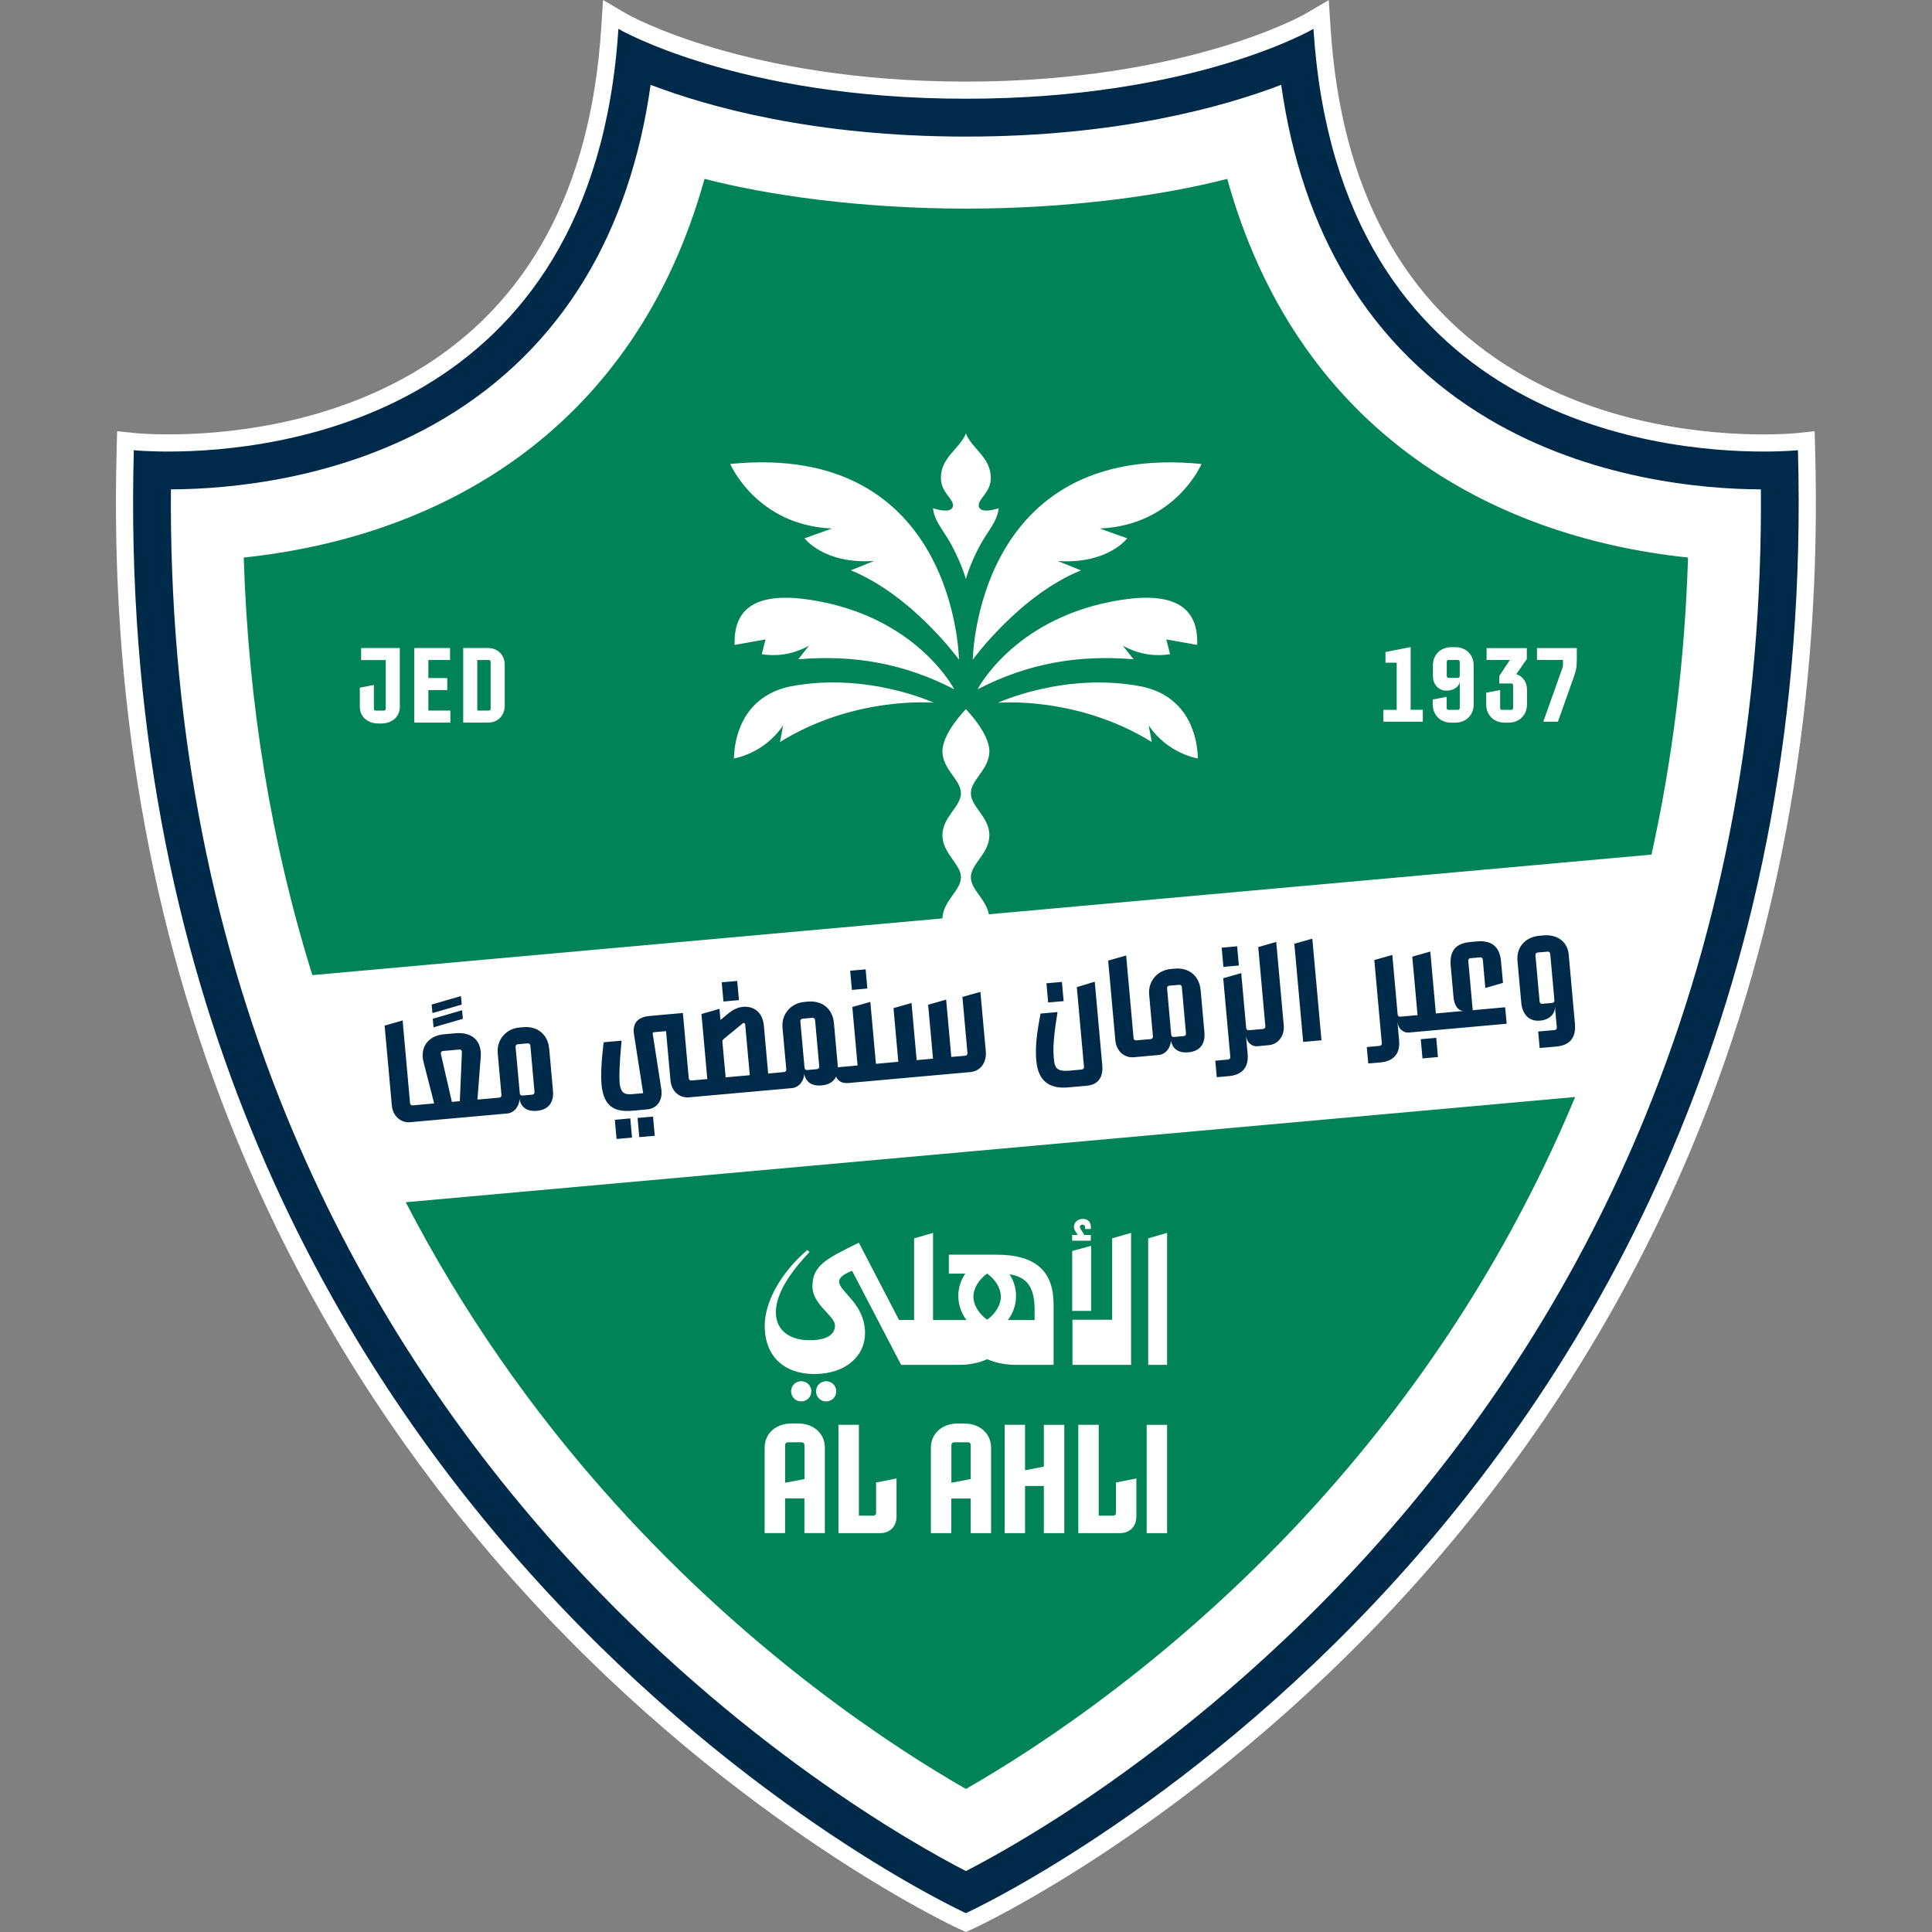 <?xml version="1.0" encoding="UTF-8"?>
<svg xmlns="http://www.w3.org/2000/svg" width="50" height="50" viewBox="0 0 50 50" fill="none">
  <rect x="0" y="0" width="50" height="50" fill="#808080" stroke="none"/>
  <path d="M24.813 49.916C24.756 49.891 19.099 47.273 13.619 41.269C10.404 37.745 7.873 33.76 6.099 29.422C3.882 24.003 2.845 18.02 3.019 11.639L3.031 11.159L3.508 11.209C3.508 11.209 3.833 11.242 4.357 11.242C5.719 11.242 8.362 11.031 10.747 9.617C13.674 7.883 15.293 4.889 15.56 0.72L15.607 0L16.229 0.365C16.259 0.382 19.307 2.112 24.998 2.112C30.689 2.112 33.739 0.382 33.769 0.365L34.388 0.003L34.435 0.72C34.702 4.889 36.321 7.884 39.248 9.618C41.632 11.031 44.275 11.243 45.638 11.243C46.134 11.243 46.45 11.214 46.486 11.21L46.963 11.161L46.976 11.64C47.15 18.021 46.114 24.003 43.897 29.422C42.122 33.76 39.592 37.745 36.376 41.269C30.897 47.273 25.24 49.891 25.182 49.916L24.998 50L24.814 49.916H24.813Z" fill="white"></path>
  <path d="M24.824 48.545C24.77 48.52 19.422 46.047 14.242 40.374C11.202 37.044 8.81 33.277 7.132 29.178C5.035 24.057 4.056 18.403 4.22 12.374L4.232 11.921L4.683 11.968C4.683 11.968 4.991 11.999 5.485 11.999C6.774 11.999 9.272 11.799 11.526 10.465C14.293 8.826 15.823 5.997 16.076 2.057L16.12 1.376L16.708 1.721C16.736 1.738 19.618 3.371 24.998 3.371C30.379 3.371 33.261 1.738 33.289 1.721L33.875 1.379L33.919 2.057C34.171 5.997 35.702 8.827 38.469 10.466C40.723 11.801 43.221 12 44.509 12C44.978 12 45.277 11.973 45.311 11.969L45.762 11.923L45.775 12.375C45.939 18.405 44.959 24.059 42.863 29.179C41.185 33.278 38.793 37.044 35.753 40.374C30.574 46.048 25.226 48.521 25.171 48.546L24.997 48.625L24.824 48.546V48.545Z" fill="white"></path>
  <path d="M46.532 11.652C46.532 11.652 46.198 11.686 45.638 11.686C42.877 11.686 34.637 10.836 33.992 0.747C33.992 0.747 30.912 2.555 24.998 2.555C19.084 2.555 16.004 0.747 16.004 0.747C15.357 10.834 7.117 11.686 4.358 11.686C3.798 11.686 3.463 11.652 3.463 11.652C2.711 39.352 24.997 49.512 24.997 49.512C24.997 49.512 47.284 39.352 46.531 11.652H46.532ZM42.601 28.834C40.9 33.011 38.47 36.851 35.382 40.25C32.625 43.283 29.84 45.398 27.991 46.636C26.622 47.553 25.549 48.139 24.998 48.423C23.645 47.726 19.117 45.185 14.67 40.312C11.568 36.911 9.127 33.067 7.416 28.885C5.388 23.929 4.383 18.478 4.423 12.665C5.95 12.658 8.835 12.406 11.471 10.842C12.995 9.939 14.228 8.72 15.135 7.22C15.996 5.797 16.568 4.111 16.838 2.196C18.334 2.767 21.075 3.535 24.998 3.535C28.92 3.535 31.661 2.767 33.157 2.196C33.427 4.111 33.999 5.797 34.86 7.22C35.768 8.72 37 9.939 38.524 10.842C41.161 12.405 44.046 12.658 45.572 12.665C45.613 18.459 44.615 23.893 42.6 28.836L42.601 28.834ZM22.447 25.584L22.403 25.087L22.002 25.122L22.047 25.619L22.447 25.583V25.584ZM19.124 25.883L19.079 25.387L18.678 25.422L18.723 25.919L19.124 25.883ZM27.527 25.909L27.482 25.412L27.082 25.447L27.126 25.944L27.527 25.909ZM32.062 24.987L32.017 24.49L31.617 24.526L31.662 25.023L32.062 24.987ZM11.22 26.587L11.979 26.367L11.959 26.145L11.2 26.366L11.22 26.587ZM11.95 25.999L11.93 25.778L11.171 25.998L11.191 26.219L11.95 25.999ZM14.212 27.137C14.181 26.794 13.935 26.548 13.532 26.584L13.442 26.592C13.092 26.623 12.85 26.914 12.881 27.257L12.978 28.337C12.982 28.375 12.958 28.404 12.92 28.407L12.744 28.423L12.356 28.457L12.441 27.357C12.474 26.94 12.223 26.702 11.783 26.741L11.489 26.767C11.078 26.804 10.862 27.108 10.962 27.49L11.236 28.557L10.877 28.589L10.682 28.607C10.644 28.611 10.616 28.587 10.612 28.549L10.42 26.41L9.954 26.542L10.14 28.604C10.164 28.88 10.369 29.064 10.616 29.043L10.917 29.015L12.783 28.848L13.126 28.817C13.337 28.798 13.447 28.584 13.442 28.445C13.48 28.62 13.597 28.774 13.895 28.748C14.225 28.718 14.335 28.497 14.311 28.228L14.213 27.134L14.214 27.136L14.212 27.137ZM11.9 28.499L11.695 28.517L11.413 27.289C11.398 27.229 11.428 27.204 11.467 27.2L11.886 27.162C11.924 27.159 11.958 27.178 11.954 27.24L11.9 28.5V28.499ZM13.776 28.33L13.522 28.353C13.483 28.356 13.455 28.333 13.452 28.294L13.343 27.095C13.34 27.056 13.363 27.028 13.402 27.025L13.655 27.002C13.694 26.998 13.722 27.022 13.726 27.06L13.833 28.26C13.837 28.298 13.813 28.326 13.775 28.33H13.776ZM33.497 24.425L33.726 26.965L34.2 26.922L33.963 24.293L33.497 24.425ZM36.769 26.895L36.814 27.392L37.214 27.356L37.17 26.859L36.769 26.895ZM33.029 24.377L32.563 24.51L32.747 26.559C32.751 26.597 32.727 26.625 32.689 26.629L32.493 26.647L32.321 26.663C32.282 26.666 32.254 26.642 32.251 26.604L32.123 25.184L31.657 25.317L31.84 27.351C31.844 27.389 31.82 27.417 31.782 27.421L31.451 27.451L31.49 27.878L31.81 27.849C32.096 27.824 32.323 27.665 32.289 27.279L32.244 26.786C32.266 27.026 32.445 27.085 32.532 27.077L32.833 27.049C33.081 27.027 33.247 26.809 33.223 26.533L33.029 24.382V24.38L33.029 24.377ZM15.912 28.981L15.956 29.477L16.357 29.441L16.312 28.944L15.912 28.981ZM40.6 24.715C40.567 24.346 40.277 24.179 39.947 24.208L39.841 24.217C39.498 24.248 39.239 24.491 39.272 24.869L39.37 25.946C39.394 26.226 39.553 26.44 39.848 26.414L39.874 26.412C40.072 26.394 40.261 26.251 40.24 26.036L40.29 26.588C40.293 26.626 40.27 26.654 40.231 26.658L39.808 26.696L39.846 27.123L40.28 27.084C40.604 27.055 40.795 26.876 40.759 26.491L40.599 24.715V24.717L40.6 24.715ZM40.169 25.956L39.915 25.979C39.877 25.983 39.848 25.959 39.845 25.921L39.737 24.721C39.734 24.683 39.757 24.655 39.795 24.651L40.049 24.628C40.088 24.625 40.116 24.648 40.12 24.687L40.228 25.886C40.231 25.924 40.208 25.953 40.169 25.956H40.169ZM38.114 26.141L37.999 24.868C37.995 24.829 38.019 24.801 38.057 24.798L38.305 24.776C38.343 24.772 38.371 24.796 38.375 24.834L38.44 25.569L38.897 25.437L38.847 24.883C38.813 24.508 38.617 24.329 38.218 24.364L38.054 24.379C37.669 24.413 37.509 24.609 37.545 25.007L37.616 25.795C37.64 26.075 37.776 26.172 37.888 26.162L37.429 26.204L37.16 26.228L37.016 24.626L36.55 24.758L36.686 26.271L36.414 26.296L36.241 26.311C36.203 26.315 36.175 26.291 36.171 26.253L36.033 24.714L35.567 24.846L35.761 26.997C35.764 27.036 35.741 27.064 35.703 27.067L35.372 27.098L35.41 27.523L35.731 27.495C36.016 27.47 36.244 27.311 36.209 26.925L36.165 26.432C36.187 26.672 36.366 26.731 36.453 26.723L37.469 26.631L38.992 26.494L38.954 26.068L38.114 26.144V26.142V26.141ZM25.373 25.669L24.907 25.801L25.038 27.252C25.041 27.291 25.018 27.319 24.979 27.322L24.62 27.354L24.486 25.87L24.02 26.003L24.146 27.398L23.723 27.436L23.59 25.958L23.124 26.09L23.248 27.479L22.938 27.507L22.669 27.532L22.524 25.929L22.058 26.061L22.194 27.574L21.922 27.599L21.682 27.621C21.684 27.602 21.682 27.585 21.68 27.569L21.582 26.475C21.551 26.132 21.305 25.886 20.902 25.922L20.812 25.931C20.462 25.963 20.22 26.252 20.251 26.595L20.349 27.675C20.352 27.714 20.329 27.742 20.29 27.745L20.117 27.761L19.88 27.783L19.769 26.545C19.737 26.196 19.509 26.032 19.23 26.057C19.083 26.071 18.962 26.136 18.86 26.22L18.646 26.395L18.62 26.109L18.154 26.242L18.305 27.926L18.068 27.948L17.895 27.963C17.857 27.967 17.828 27.943 17.825 27.905L17.673 26.216L16.807 26.294C16.506 26.321 16.362 26.482 16.408 26.77L16.645 28.291L16.408 28.312C16.216 28.33 16.065 28.337 16.036 28.026C16.008 27.715 16.087 26.932 16.087 26.932L15.624 26.974C15.624 26.974 15.53 27.648 15.567 28.065C15.623 28.694 15.967 28.782 16.385 28.744L16.747 28.711C17.014 28.687 17.158 28.464 17.114 28.183L16.892 26.755C16.887 26.731 16.905 26.715 16.927 26.713L17.237 26.685L17.352 27.961C17.376 28.241 17.581 28.422 17.838 28.399L18.107 28.374L20.156 28.191L20.495 28.16C20.706 28.14 20.817 27.927 20.811 27.789C20.849 27.964 20.967 28.118 21.264 28.09C21.463 28.072 21.581 27.984 21.637 27.863C21.689 27.974 21.783 28.044 21.96 28.028L22.975 27.937L25.114 27.745C25.371 27.722 25.537 27.497 25.513 27.218L25.373 25.672L25.373 25.669ZM18.779 27.881L18.696 26.964C18.692 26.928 18.707 26.907 18.734 26.886L19.218 26.487C19.23 26.476 19.239 26.475 19.247 26.475C19.268 26.473 19.284 26.49 19.286 26.517L19.404 27.826L18.779 27.882V27.881ZM21.144 27.669L20.891 27.692C20.853 27.695 20.825 27.672 20.821 27.634L20.713 26.434C20.709 26.396 20.733 26.368 20.771 26.364L21.024 26.341C21.062 26.337 21.09 26.361 21.094 26.399L21.202 27.599C21.206 27.637 21.182 27.665 21.144 27.669ZM31.071 25.621C31.04 25.278 30.795 25.032 30.391 25.069L30.301 25.077C29.951 25.108 29.709 25.398 29.74 25.741L29.838 26.822C29.841 26.86 29.818 26.888 29.779 26.892L29.603 26.907L29.407 26.925C29.369 26.929 29.341 26.905 29.337 26.867L29.145 24.728L28.679 24.861L28.865 26.923C28.889 27.198 29.094 27.383 29.341 27.361L29.642 27.334L29.985 27.303C30.196 27.284 30.306 27.07 30.301 26.932C30.339 27.106 30.457 27.26 30.754 27.234C31.085 27.204 31.194 26.984 31.17 26.714L31.072 25.62L31.071 25.621ZM30.635 26.814L30.381 26.837C30.343 26.841 30.315 26.817 30.311 26.779L30.204 25.579C30.2 25.541 30.224 25.513 30.262 25.509L30.516 25.487C30.554 25.483 30.582 25.507 30.586 25.545L30.693 26.744C30.697 26.783 30.673 26.811 30.635 26.814ZM16.5 28.932L16.544 29.429L16.945 29.394L16.9 28.897L16.5 28.932ZM28.334 25.406L27.868 25.547L28.053 27.606C28.058 27.651 28.034 27.675 27.991 27.68L27.683 27.708C27.308 27.742 27.293 27.604 27.27 27.358C27.24 27.027 27.307 26.582 27.369 26.192L26.929 26.231C26.852 26.642 26.782 27.049 26.819 27.45C26.873 28.062 27.252 28.177 27.651 28.141L28.128 28.099C28.439 28.07 28.553 27.854 28.527 27.572L28.332 25.407L28.334 25.406Z" fill="#002A49"></path>
  <path d="M37.489 17.079H37.73C37.757 17.079 37.778 17.101 37.778 17.126V17.495C37.778 17.522 37.757 17.543 37.73 17.543H37.489C37.463 17.543 37.442 17.521 37.442 17.495V17.126C37.442 17.099 37.464 17.079 37.489 17.079Z" fill="#008357"></path>
  <path d="M12.65 17.081H12.352V18.389H12.65C12.678 18.389 12.698 18.37 12.698 18.341V17.129C12.698 17.101 12.679 17.081 12.65 17.081V17.081Z" fill="#008357"></path>
  <path d="M31.76 4.629C30.128 5.052 27.711 5.399 24.997 5.399C22.282 5.399 19.865 5.052 18.233 4.629C16.448 11.053 11.51 13.882 6.308 14.429C6.426 18.222 7.022 21.839 8.084 25.236L24.39 23.768C24.409 23.307 24.869 23.048 24.869 22.704C24.869 22.36 24.392 22.093 24.39 21.616C24.392 21.14 24.869 20.879 24.869 20.529C24.869 20.178 24.392 19.917 24.39 19.441C24.392 18.965 24.997 18.354 24.997 18.354C24.997 18.354 25.603 18.965 25.605 19.441C25.603 19.917 25.126 20.178 25.126 20.529C25.126 20.879 25.603 21.14 25.605 21.616C25.603 22.093 25.126 22.354 25.126 22.704C25.126 23.021 25.514 23.265 25.592 23.661L42.74 22.117C43.287 19.65 43.603 17.083 43.686 14.429C38.483 13.883 33.546 11.055 31.761 4.629H31.76ZM10.348 18.294C10.348 18.545 10.149 18.724 9.868 18.724H9.792C9.512 18.724 9.312 18.545 9.312 18.294V17.798L9.676 17.726V18.342C9.676 18.37 9.695 18.39 9.725 18.39H9.935C9.963 18.39 9.983 18.371 9.983 18.342V17.082H9.346V16.771H10.347V18.295L10.348 18.294ZM11.656 18.701H10.722V16.77H11.647V17.081H11.086V17.548H11.575V17.86H11.086V18.389H11.656V18.701ZM13.062 18.269C13.062 18.518 12.882 18.701 12.631 18.701H11.988V16.77H12.631C12.88 16.77 13.062 16.952 13.062 17.201V18.269ZM20.186 19.204L20.268 18.771C19.771 19.513 18.993 19.628 18.993 19.628C19.018 18.821 19.4 17.99 20.442 17.767C22.429 17.379 24.168 18.187 24.168 18.187C24.168 18.187 22.13 17.999 20.186 19.203V19.204ZM20.659 17.062L20.936 16.711C20.479 16.962 20.051 16.984 19.714 16.931L19.812 16.548L19.013 16.69C18.968 15.518 19.896 15.309 21.235 15.57C23.79 16.068 24.695 17.838 24.695 17.838C23.39 17.164 22.091 16.942 20.661 17.062H20.659ZM22.019 14.76L22.619 14.518C21.32 14.605 20.822 13.931 20.822 13.931L21.532 13.678C19.573 13.593 18.899 12.007 18.899 12.007C24.749 11.424 24.818 17.071 24.818 17.071C24.818 17.071 23.616 15.41 22.019 14.76ZM24.647 14.143C24.45 13.768 24.177 13.494 24.146 13.153C24.146 13.153 24.641 13.327 24.663 13.089C24.68 12.904 24.35 12.75 24.35 12.368C24.35 11.832 24.849 11.602 24.997 11.219C25.144 11.603 25.642 11.832 25.642 12.368C25.642 12.75 25.312 12.904 25.33 13.089C25.352 13.326 25.846 13.153 25.846 13.153C25.816 13.494 25.543 13.768 25.346 14.143C25.085 14.638 24.996 14.987 24.996 14.987C24.996 14.987 24.907 14.638 24.645 14.143H24.647ZM25.3 17.838C25.3 17.838 26.205 16.068 28.761 15.57C30.1 15.308 31.028 15.518 30.983 16.69L30.183 16.548L30.282 16.931C29.945 16.984 29.516 16.962 29.06 16.711L29.337 17.062C27.906 16.942 26.607 17.164 25.302 17.838H25.3ZM29.727 18.771L29.809 19.204C27.865 18 25.827 18.188 25.827 18.188C25.827 18.188 27.565 17.38 29.553 17.768C30.596 17.991 30.976 18.822 31.002 19.629C31.002 19.629 30.224 19.513 29.727 18.772V18.771ZM28.462 13.678L29.172 13.932C29.172 13.932 28.674 14.606 27.375 14.519L27.975 14.761C26.377 15.411 25.176 17.072 25.176 17.072C25.176 17.072 25.244 11.424 31.095 12.008C31.095 12.008 30.421 13.593 28.462 13.678ZM36.821 18.678H35.801V18.37H36.147V17.151H35.856V16.875L36.507 16.746V18.369H36.822V18.677L36.821 18.678ZM38.139 18.229C38.139 18.503 37.941 18.702 37.666 18.702H37.552C37.278 18.702 37.079 18.504 37.079 18.229V18.104L37.439 18.033V18.324C37.439 18.352 37.457 18.371 37.486 18.371H37.732C37.76 18.371 37.779 18.353 37.779 18.324V17.614C37.779 17.765 37.63 17.874 37.432 17.874C37.233 17.874 37.084 17.716 37.084 17.495V17.221C37.084 16.945 37.281 16.749 37.557 16.749H37.666C37.942 16.749 38.138 16.946 38.138 17.221V18.229H38.139ZM39.518 18.229C39.518 18.506 39.321 18.702 39.044 18.702H38.936C38.66 18.702 38.463 18.506 38.463 18.229V17.929L38.823 17.858V18.324C38.823 18.352 38.842 18.371 38.871 18.371H39.112C39.14 18.371 39.159 18.353 39.159 18.324V17.735C39.159 17.707 39.141 17.688 39.112 17.688H38.8V17.496L39.076 17.08H38.473V16.773H39.514V17.057L39.242 17.447C39.409 17.499 39.52 17.653 39.52 17.854V18.231V18.229H39.518ZM40.807 17.093C40.807 17.275 40.784 17.37 40.723 17.54L40.319 18.678H39.94L40.44 17.275C40.447 17.257 40.449 17.24 40.449 17.219V17.079H39.777V16.772H40.808V17.093H40.807Z" fill="#008357"></path>
  <path d="M20.819 37.397C20.819 37.355 20.791 37.327 20.75 37.327H20.389C20.347 37.327 20.319 37.356 20.319 37.397V38.374L20.82 38.277V37.397H20.819Z" fill="#008357"></path>
  <path d="M26.776 34.162V33.893C26.776 33.302 26.568 33.046 26.128 32.979C26.229 33.134 26.295 33.327 26.295 33.538C26.295 33.778 26.211 33.996 26.084 34.162H26.775H26.776Z" fill="#008357"></path>
  <path d="M15.891 38.881C19.479 42.862 23.165 45.249 24.998 46.298C26.831 45.249 30.516 42.862 34.105 38.881C36.933 35.744 39.17 32.216 40.765 28.39L10.501 31.114C11.944 33.901 13.748 36.504 15.892 38.882L15.891 38.881ZM21.381 36.269C21.233 36.269 21.119 36.154 21.119 36.008C21.119 35.861 21.234 35.746 21.381 35.746C21.527 35.746 21.642 35.861 21.642 36.008C21.642 36.154 21.527 36.269 21.381 36.269ZM23.201 39.261C23.201 39.504 23.027 39.677 22.784 39.677H21.699V36.874H22.228V39.225H22.604C22.646 39.225 22.673 39.197 22.673 39.156V38.367L23.202 38.262V39.26L23.201 39.261ZM25.649 39.678H25.12V38.781H24.62V39.678H24.091V37.467C24.091 37.102 24.38 36.84 24.786 36.84H24.954C25.361 36.84 25.649 37.101 25.649 37.467V39.678ZM29.715 32.048L30.204 31.907V35.322H29.715V32.048ZM29.676 36.875H30.204V39.678H29.676V36.875ZM29.408 39.261C29.408 39.504 29.234 39.677 28.991 39.677H27.906V36.874H28.435V39.225H28.811C28.853 39.225 28.88 39.197 28.88 39.156V38.367L29.409 38.262V39.26L29.408 39.261ZM28.782 32.048L29.272 31.907V35.322H27.755V34.155H28.782V32.048ZM27.748 31.961H27.895L27.848 31.894C27.808 31.833 27.794 31.793 27.794 31.747C27.794 31.645 27.882 31.545 28.022 31.545C28.149 31.545 28.23 31.626 28.23 31.739V31.806H28.082V31.767C28.082 31.719 28.055 31.693 28.015 31.693C27.981 31.693 27.947 31.713 27.947 31.747C27.947 31.767 27.961 31.794 27.975 31.82L28.062 31.961H28.23V32.109H27.747V31.961H27.748ZM27.748 32.376L28.238 32.242V33.926H27.748V32.376ZM27.544 39.677H27.015V38.457H26.528V39.677H26V36.874H26.528V38.05L27.015 37.956V36.875H27.544V39.678V39.677ZM20.89 32.349L20.951 32.403C20.589 32.779 20.079 33.403 20.079 33.96C20.079 34.443 20.455 34.685 20.945 34.685C21.434 34.685 21.609 34.518 21.609 34.302C21.609 34.054 21.026 33.765 21.026 33.295C21.026 32.758 21.362 32.584 22.227 32.161L23.267 34.161H23.657V32.048L24.147 31.907V34.162H25.012C24.887 33.997 24.801 33.779 24.801 33.538C24.801 33.319 24.873 33.119 24.982 32.961H24.556V32.471H25.784C26.824 32.471 27.267 32.914 27.267 33.76V35.323H26.307C26.019 35.323 25.764 35.27 25.549 35.176C25.342 35.27 25.092 35.323 24.817 35.323H23.321L22.052 32.888C21.764 33.002 21.717 33.095 21.717 33.17C21.717 33.431 22.387 33.733 22.387 34.506C22.387 35.089 21.891 35.56 21.072 35.56C20.36 35.56 19.791 35.164 19.791 34.305C19.791 33.708 20.194 32.949 20.891 32.352V32.35L20.89 32.349ZM20.997 36.007C20.997 36.154 20.882 36.268 20.735 36.268C20.589 36.268 20.474 36.153 20.474 36.007C20.474 35.86 20.589 35.746 20.735 35.746C20.882 35.746 20.997 35.86 20.997 36.007ZM19.789 37.465C19.789 37.1 20.077 36.839 20.484 36.839H20.652C21.058 36.839 21.347 37.099 21.347 37.465V39.676H20.818V38.779H20.318V39.676H19.789V37.465Z" fill="#008357"></path>
  <path d="M25.052 37.327H24.691C24.649 37.327 24.622 37.356 24.622 37.397V38.374L25.122 38.277V37.397C25.122 37.355 25.094 37.327 25.053 37.327H25.052Z" fill="#008357"></path>
  <path d="M25.547 34.154C25.782 33.987 25.903 33.751 25.903 33.557C25.903 33.364 25.782 33.128 25.547 32.96C25.312 33.128 25.191 33.364 25.191 33.557C25.191 33.751 25.312 33.987 25.547 34.154Z" fill="#008357"></path>
</svg>

